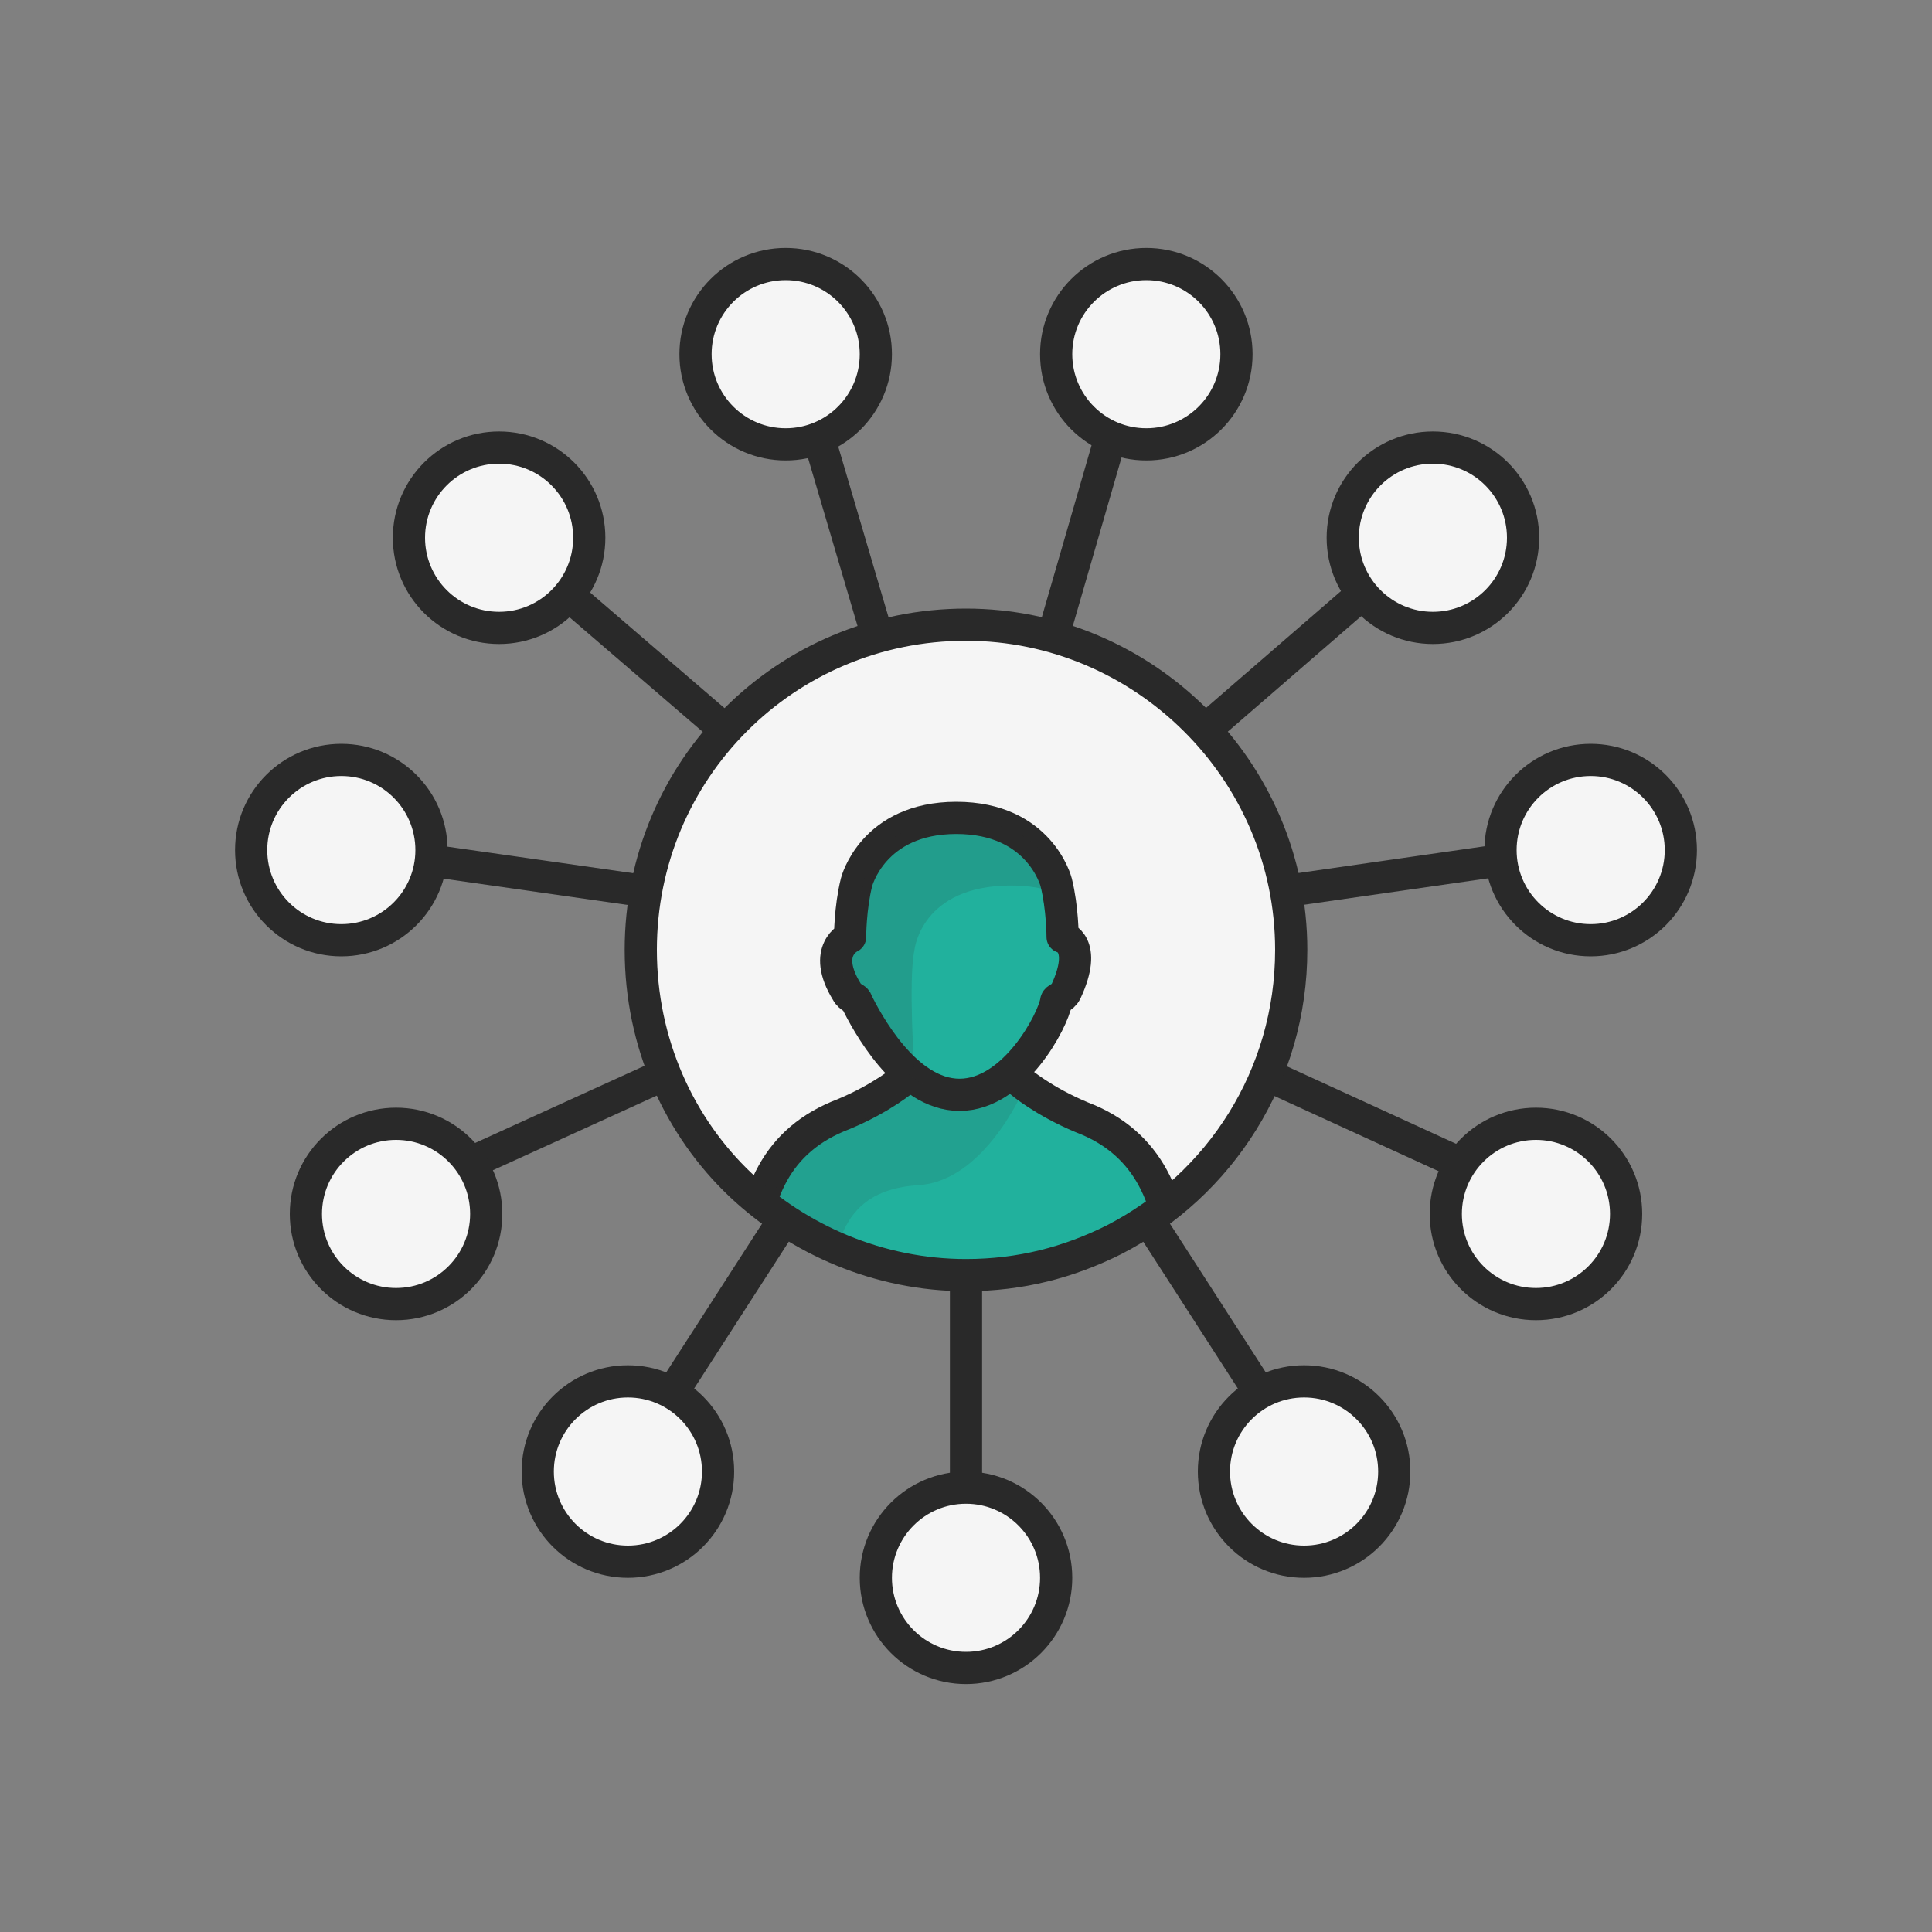 <svg xmlns="http://www.w3.org/2000/svg" xmlns:xlink="http://www.w3.org/1999/xlink" id="Layer_1" x="0px" y="0px" viewBox="0 0 60 60" style="enable-background:new 0 0 60 60;" xml:space="preserve"><rect x="0" y="0" width="60" height="60" fill="#808080" stroke="none"/><style type="text/css">	.st0{fill:#F5F5F5;stroke:#292929;stroke-width:1.5;stroke-linecap:round;stroke-linejoin:round;stroke-miterlimit:10;}	.st1{opacity:0.15;fill:#292929;}	.st2{fill:#21B19D;}	.st3{fill:none;stroke:#292929;stroke-width:1.5;stroke-linecap:round;stroke-linejoin:round;stroke-miterlimit:10;}	.st4{opacity:0.12;}	.st5{fill:#292929;}	.st6{fill:#21B19D;stroke:#292929;stroke-width:1.5;stroke-linecap:round;stroke-linejoin:round;stroke-miterlimit:10;}	.st7{fill:none;stroke:#292929;stroke-linecap:round;stroke-linejoin:round;stroke-miterlimit:10;}	.st8{clip-path:url(#XMLID_00000127739918374233881070000012133406567306346666_);}	.st9{fill:#21B19D;stroke:#292929;stroke-linecap:round;stroke-linejoin:round;stroke-miterlimit:10;}	.st10{fill:#5864A4;stroke:#292929;stroke-linecap:round;stroke-linejoin:round;stroke-miterlimit:10;}	.st11{fill:#F5F5F5;stroke:#292929;stroke-linecap:round;stroke-linejoin:round;stroke-miterlimit:10;}</style><g>	<line class="st7" x1="30" y1="29.1" x2="30" y2="48.9"></line>	<line class="st7" x1="30" y1="29.1" x2="40.7" y2="45.7"></line>	<line class="st7" x1="30" y1="29.1" x2="47.9" y2="37.3"></line>	<line class="st7" x1="30" y1="29.1" x2="49.5" y2="26.3"></line>	<line class="st7" x1="30" y1="29.1" x2="44.9" y2="16.2"></line>	<line class="st7" x1="30" y1="29.1" x2="35.5" y2="10.1"></line>	<line class="st7" x1="30" y1="29.1" x2="24.4" y2="10.1"></line>	<line class="st7" x1="30" y1="29.1" x2="15" y2="16.2"></line>	<line class="st7" x1="30" y1="29.1" x2="10.4" y2="26.3"></line>	<line class="st7" x1="30" y1="29.1" x2="12" y2="37.3"></line>	<line class="st7" x1="30" y1="29.1" x2="19.3" y2="45.7"></line></g><g>	<defs>		<path id="XMLID_00000041998343220637345570000010916034258220371377_" d="M40.1,29.5c0,3.9-2.2,7.3-5.5,9    c-1.4,0.7-2.9,1.1-4.6,1.1c-2.7,0-5.2-1.1-7-2.8c-1.9-1.8-3.1-4.4-3.1-7.3c0-5.6,4.5-10.1,10.1-10.1    C35.5,19.4,40.1,23.9,40.1,29.5z"></path>	</defs>	<use xlink:href="#XMLID_00000041998343220637345570000010916034258220371377_" style="overflow:visible;fill:#F5F5F5;"></use>	<clipPath id="XMLID_00000085973419126895649320000014445972233399548591_">		<use xlink:href="#XMLID_00000041998343220637345570000010916034258220371377_" style="overflow:visible;"></use>	</clipPath>	<g style="clip-path:url(#XMLID_00000085973419126895649320000014445972233399548591_);">		<path class="st9" d="M31.7,33.6c0,0,0.7,0.6,1.9,1.1c2.1,0.8,2.8,2.6,2.9,4.8c0,0.5-0.4,1-0.9,1H30h-5.8c-0.5,0-0.9-0.6-0.9-1.1    c0.1-2.3,0.8-4,2.9-4.8c1.2-0.5,1.9-1.1,1.9-1.1"></path>		<g class="st4">			<path class="st5" d="M28.2,33.6c0,0-0.8,1.1-1.8,1.3c-1.8,0.4-3,2.5-3.1,5.4l2.5,0.3c0-2.8,1-3.7,2.8-3.8     c2.1-0.2,3.3-3.2,3.3-3.2S29.7,35.1,28.2,33.6z"></path>		</g>		<path class="st9" d="M29.8,34c1.7,0,2.9-2.3,3-2.9c0-0.1,0.2-0.1,0.3-0.3c0.7-1.5-0.1-1.7-0.1-1.7s0-0.9-0.2-1.7c0,0-0.5-2-3.1-2    s-3.1,2-3.1,2c-0.2,0.8-0.2,1.7-0.2,1.7s-0.9,0.4-0.1,1.7c0.1,0.2,0.3,0.2,0.3,0.3C26.9,31.7,28.1,34,29.8,34z"></path>		<path class="st1" d="M28.4,33.3c0,0-0.2-2.9,0-3.8c0,0,0.2-2,3-2c0.6,0,1,0.1,1.4,0.2c0-0.1,0-0.1,0-0.2c0,0-0.1-2-3-2    c-2.9,0-3,2-3,2c-0.2,0.8-0.2,1.7-0.2,1.7s-1,0.2-0.1,1.8c0,0,0.3,0.2,0.3,0.2c0.1,0.4,0.8,1.9,1.9,2.5    C28.5,33.6,28.5,33.4,28.4,33.3z"></path>	</g>			<use xlink:href="#XMLID_00000041998343220637345570000010916034258220371377_" style="overflow:visible;fill:none;stroke:#292929;stroke-linecap:round;stroke-linejoin:round;stroke-miterlimit:10;"></use></g><circle class="st11" cx="15.5" cy="16.7" r="2.8"></circle><circle class="st11" cx="24.4" cy="11" r="2.8"></circle><circle class="st11" cx="35.6" cy="11" r="2.8"></circle><circle class="st11" cx="44.5" cy="16.7" r="2.8"></circle><circle class="st11" cx="49.4" cy="26.4" r="2.8"></circle><circle class="st11" cx="47.7" cy="37.7" r="2.8"></circle><circle class="st11" cx="40.5" cy="45.7" r="2.8"></circle><circle class="st11" cx="30" cy="49" r="2.8"></circle><circle class="st11" cx="19.5" cy="45.7" r="2.8"></circle><circle class="st11" cx="12.3" cy="37.7" r="2.8"></circle><circle class="st11" cx="10.6" cy="26.4" r="2.8"></circle></svg>